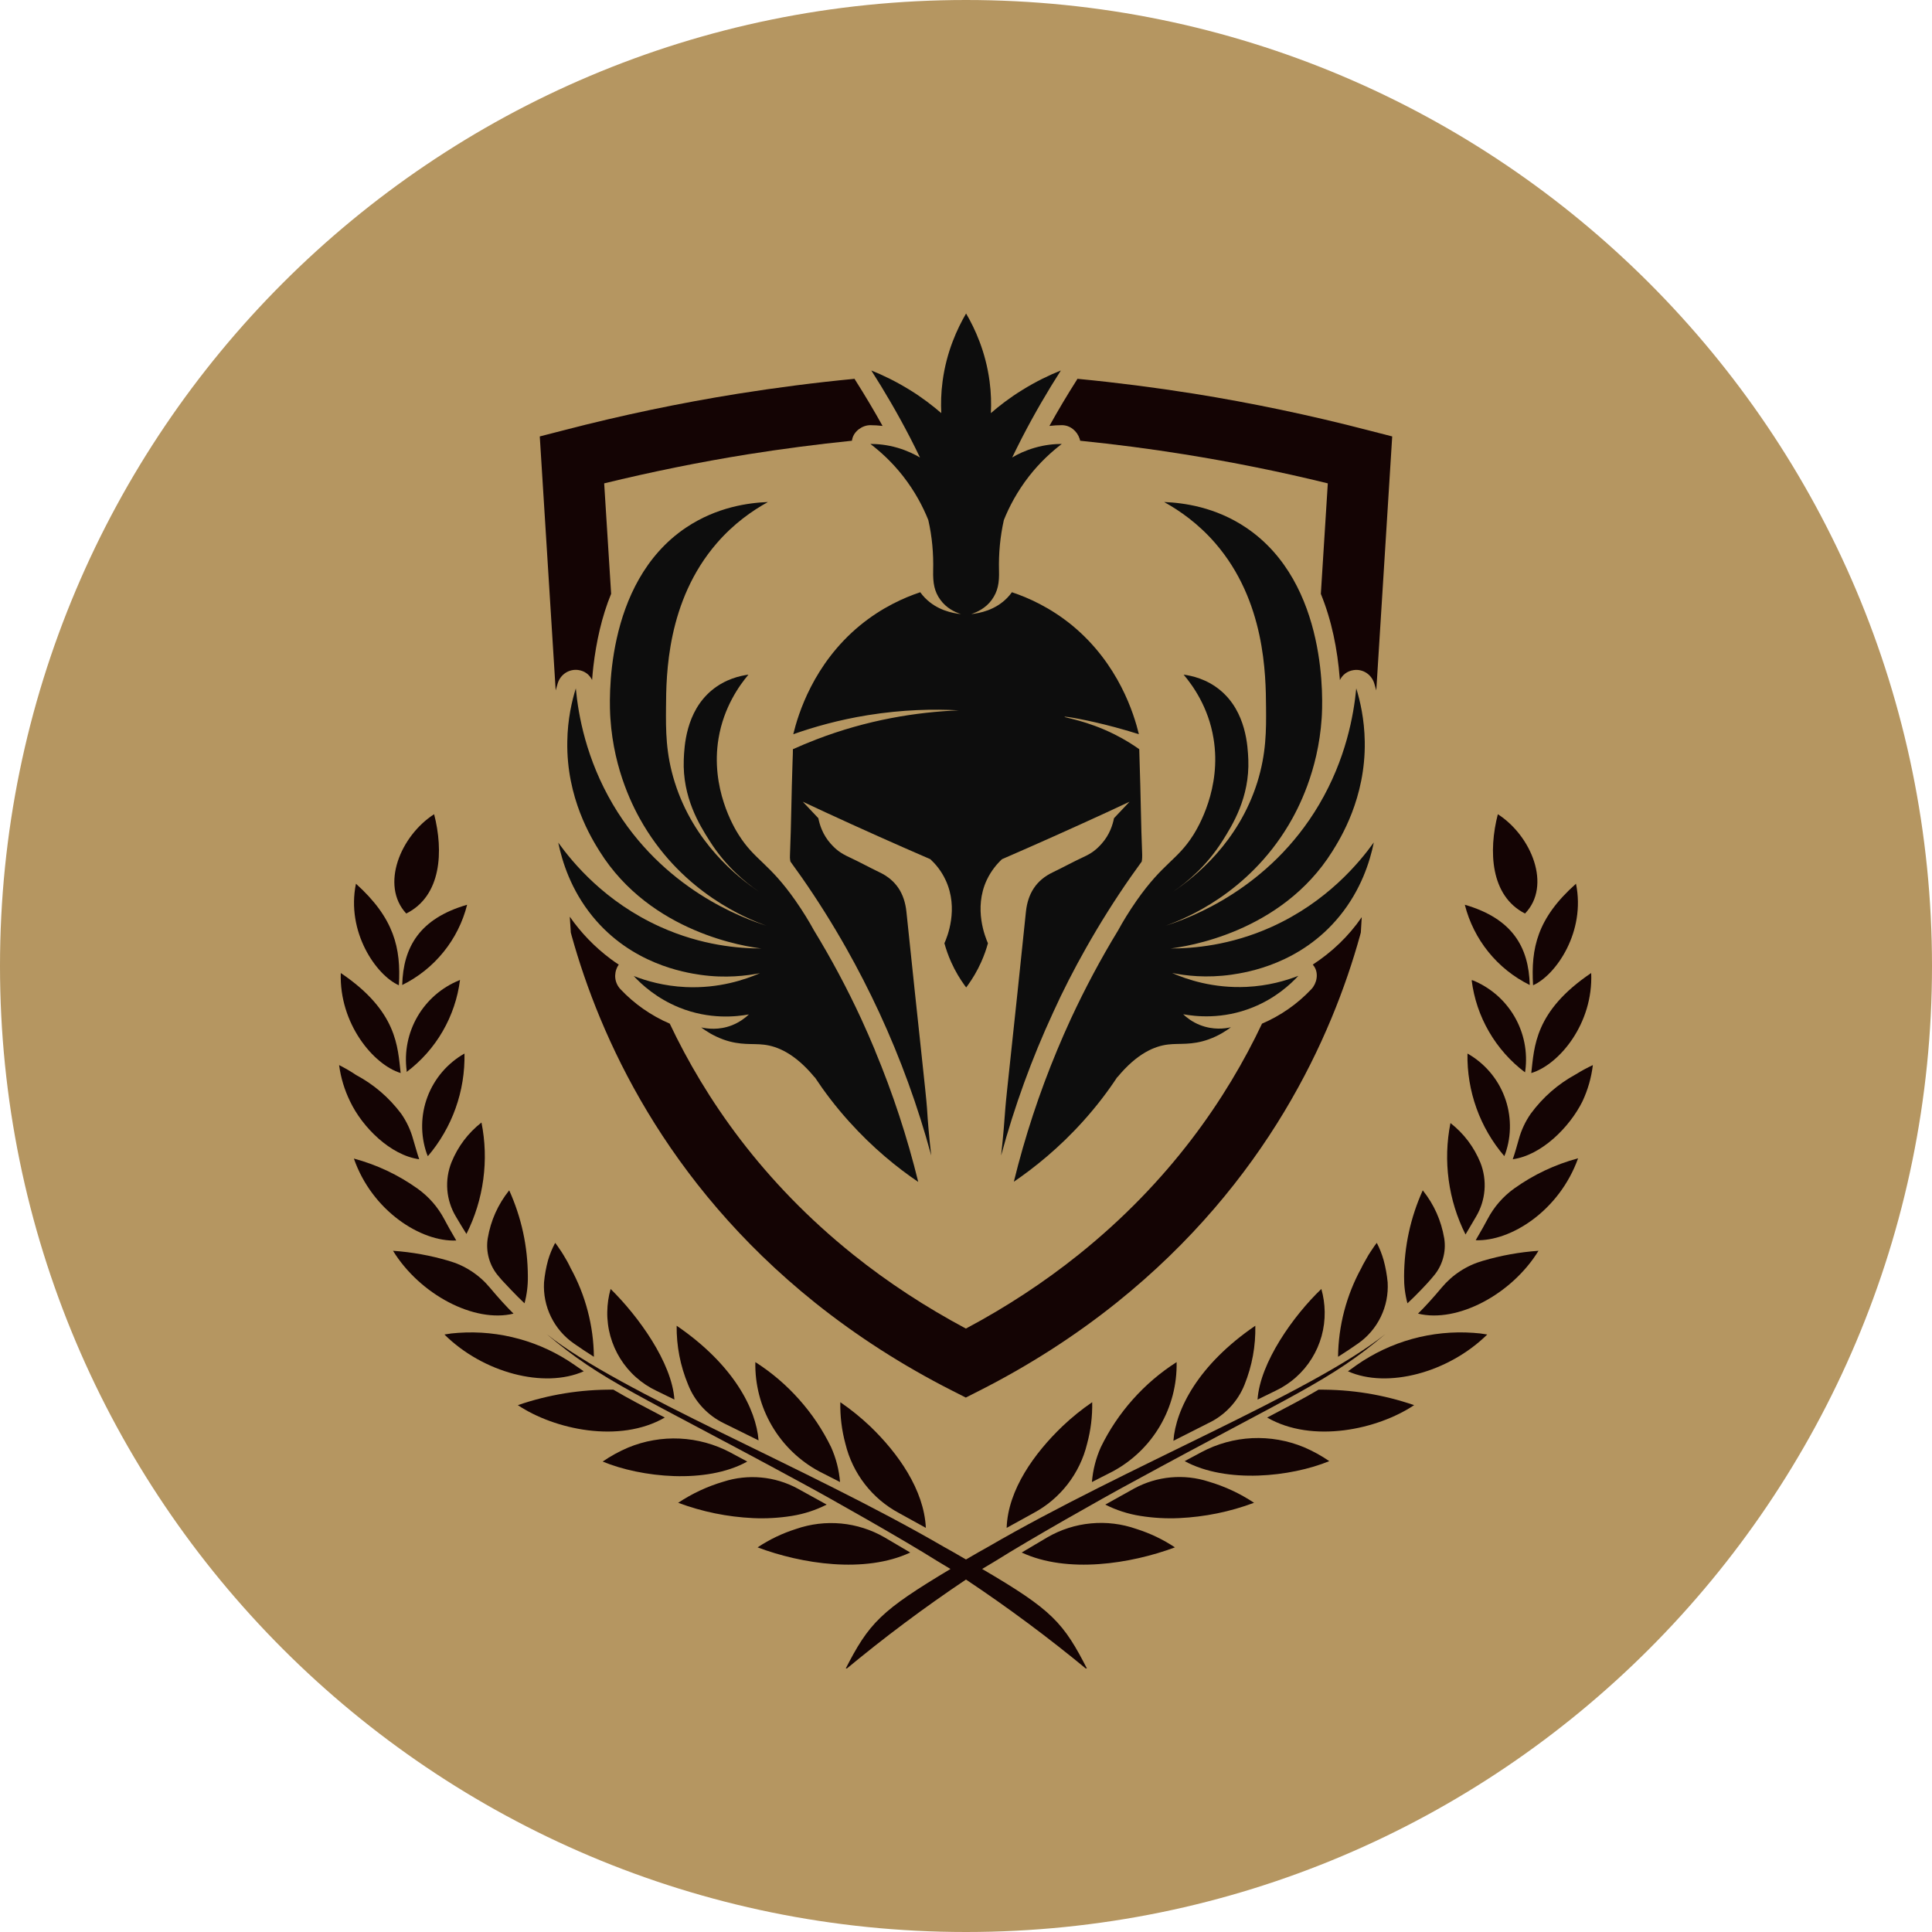 <svg xmlns="http://www.w3.org/2000/svg" xmlns:xlink="http://www.w3.org/1999/xlink" width="500" zoomAndPan="magnify" viewBox="0 0 375 375" height="500" preserveAspectRatio="xMidYMid meet" version="1.0"><defs><clipPath id="061c1d79a3"><path d="M 187.5 0 C 83.945 0 0 83.945 0 187.5 C 0 291.055 83.945 375 187.5 375 C 291.055 375 375 291.055 375 187.5 C 375 83.945 291.055 0 187.5 0 Z M 187.5 0 " clip-rule="nonzero"/></clipPath><clipPath id="71a5d67991"><path d="M 203 73 L 270.52 73 L 270.52 135 L 203 135 Z M 203 73 " clip-rule="nonzero"/></clipPath><clipPath id="35d885e2fd"><path d="M 104.77 73 L 172 73 L 172 135 L 104.77 135 Z M 104.77 73 " clip-rule="nonzero"/></clipPath><clipPath id="28d4c20485"><path d="M 110 177 L 265 177 L 265 271.59 L 110 271.59 Z M 110 177 " clip-rule="nonzero"/></clipPath><clipPath id="0b885cff54"><path d="M 153 60.84 L 222 60.84 L 222 225 L 153 225 Z M 153 60.84 " clip-rule="nonzero"/></clipPath><clipPath id="a667436f61"><path d="M 65.047 206 L 82 206 L 82 226 L 65.047 226 Z M 65.047 206 " clip-rule="nonzero"/></clipPath><clipPath id="baed58ec95"><path d="M 76 158.094 L 86 158.094 L 86 178 L 76 178 Z M 76 158.094 " clip-rule="nonzero"/></clipPath><clipPath id="d696c80bb9"><path d="M 289 158.094 L 299 158.094 L 299 178 L 289 178 Z M 289 158.094 " clip-rule="nonzero"/></clipPath><clipPath id="0e61f5ff99"><path d="M 106 258 L 269 258 L 269 323.844 L 106 323.844 Z M 106 258 " clip-rule="nonzero"/></clipPath></defs><g clip-path="url(#061c1d79a3)"><rect x="-37.5" width="450" fill="#b59661" y="-37.5" height="450" fill-opacity="1"/></g><g clip-path="url(#71a5d67991)"><path fill="#140404" d="M 203.691 82.672 C 204.473 82.582 205.273 82.527 206.07 82.527 C 207.723 82.512 209.074 83.664 209.57 85.191 C 209.605 85.316 209.641 85.422 209.66 85.547 C 216.441 86.238 223.207 87.109 229.902 88.191 C 239.207 89.684 248.547 91.566 257.727 93.82 L 256.375 115.273 C 258.488 120.438 259.59 126.016 260.035 131.555 C 260.051 131.695 260.051 131.855 260.07 132 C 260.586 130.969 261.488 130.242 262.77 130.062 C 264.578 129.812 266.215 130.934 266.746 132.656 C 266.887 133.098 267.012 133.562 267.137 134.004 L 270.227 84.711 L 265.469 83.488 C 254.387 80.609 243.059 78.23 231.766 76.418 C 224.289 75.23 216.727 74.254 209.125 73.527 C 209.09 73.598 209.055 73.648 209.02 73.723 C 207.156 76.652 205.379 79.633 203.691 82.672 Z M 203.691 82.672 " fill-opacity="1" fill-rule="nonzero"/></g><g clip-path="url(#35d885e2fd)"><path fill="#140404" d="M 112.227 130.047 C 113.504 130.223 114.41 130.949 114.926 131.98 C 114.996 131.094 115.066 130.203 115.176 129.316 C 115.742 124.539 116.789 119.73 118.621 115.254 L 117.27 93.82 C 126.449 91.586 135.789 89.684 145.094 88.191 C 151.789 87.129 158.555 86.238 165.355 85.547 C 165.375 85.422 165.391 85.316 165.426 85.191 C 165.781 83.664 167.398 82.527 168.926 82.527 C 169.723 82.527 170.504 82.582 171.305 82.672 C 169.617 79.633 167.84 76.652 165.977 73.723 C 165.941 73.648 165.906 73.598 165.871 73.527 C 158.27 74.254 150.723 75.23 143.23 76.422 C 131.938 78.23 120.59 80.609 109.527 83.488 L 104.77 84.711 L 107.859 134.004 C 107.984 133.543 108.109 133.098 108.25 132.637 C 108.781 130.914 110.434 129.812 112.227 130.047 Z M 112.227 130.047 " fill-opacity="1" fill-rule="nonzero"/></g><g clip-path="url(#28d4c20485)"><path fill="#140404" d="M 254.812 187.223 C 254.922 187.348 255.008 187.469 255.098 187.613 C 255.984 188.98 255.594 190.879 254.531 192 C 251.848 194.855 248.562 197.148 244.957 198.691 C 238.086 213.199 227.043 229.359 209.305 243.562 C 202.625 248.91 195.293 253.719 187.48 257.875 C 179.668 253.703 172.332 248.91 165.656 243.562 C 147.918 229.359 136.875 213.199 130 198.691 C 126.398 197.148 123.113 194.855 120.43 192 C 119.293 190.789 119.098 189.07 119.863 187.613 C 119.934 187.488 120.004 187.363 120.109 187.238 C 119.562 186.883 119.027 186.512 118.512 186.121 C 115.422 183.812 112.762 181.043 110.594 177.934 L 110.754 180.367 L 110.789 180.988 L 110.949 181.594 C 116.398 201.195 129.008 229.465 158.199 252.852 C 166.277 259.312 175.211 265.051 184.762 269.898 L 187.461 271.266 L 190.16 269.898 C 199.715 265.051 208.664 259.312 216.727 252.852 C 245.918 229.465 258.543 201.195 263.977 181.594 L 264.137 180.988 L 264.312 178.023 C 261.773 181.719 258.523 184.809 254.812 187.223 Z M 254.812 187.223 " fill-opacity="1" fill-rule="nonzero"/></g><path fill="#0d0d0d" d="M 169.828 203.844 C 168.977 201.801 168.09 199.777 167.168 197.77 C 164.434 191.855 161.359 186.102 157.969 180.547 C 157.098 178.945 155.91 176.977 154.398 174.809 C 149.215 167.406 146.551 167.051 143.391 162.059 C 142.484 160.641 137.867 152.988 139.465 143.344 C 140.477 137.238 143.551 132.992 145.273 130.949 C 143.676 131.164 140.816 131.785 138.188 133.953 C 133.09 138.16 132.824 144.941 132.719 147.43 C 132.434 154.797 135.809 160.18 137.691 163.145 C 140.762 168.027 144.508 171.168 147.332 173.086 C 143.016 170.191 134.637 163.48 130.977 151.867 C 129.203 146.258 129.238 141.695 129.273 137.309 C 129.309 131.023 129.414 116.656 139.129 105.434 C 142.414 101.633 146 99.129 149.055 97.445 C 145.309 97.586 139.129 98.402 133.145 102.414 C 117.074 113.23 118.281 136.613 118.477 139.438 C 119.152 149.719 123.078 157.09 124.906 160.145 C 132.824 173.406 144.898 178.289 148.754 179.676 C 144.137 178.203 128.652 172.574 118.957 156.129 C 113.773 147.324 112.246 138.816 111.766 133.613 C 111.02 136.012 110.168 139.582 110.113 143.949 C 109.918 154.906 114.836 162.754 116.383 165.238 C 126.324 181.148 144.969 183.758 147.777 184.098 C 143.426 184.098 136.215 183.527 128.207 179.922 C 117.43 175.078 111.145 167.422 108.355 163.551 C 109.121 167.246 110.824 172.73 114.996 177.848 C 122.543 187.117 132.879 188.766 135.934 189.211 C 140.852 189.922 144.953 189.387 147.512 188.891 C 144.652 190.133 139.555 191.891 133.074 191.59 C 128.867 191.395 125.422 190.383 123.004 189.441 C 124.566 191.129 127.461 193.773 131.812 195.551 C 137.762 197.965 143.035 197.324 145.359 196.898 C 144.688 197.539 143.602 198.391 142.094 198.996 C 139.535 200.008 137.23 199.668 136.094 199.422 C 137.016 200.113 138.453 201.055 140.391 201.766 C 143.746 202.973 146.055 202.492 148.328 202.777 C 150.793 203.078 154.238 204.391 158.129 209.117 C 158.129 209.098 158.129 209.082 158.129 209.062 C 159.977 211.852 162.176 214.781 164.805 217.691 C 169.438 222.84 174.164 226.66 178.23 229.41 C 176.098 220.73 173.293 212.188 169.848 203.93 C 169.848 203.879 169.848 203.859 169.828 203.844 Z M 169.828 203.844 " fill-opacity="1" fill-rule="nonzero"/><g clip-path="url(#0b885cff54)"><path fill="#0d0d0d" d="M 210.777 184.043 C 213.457 179.301 216.352 174.688 219.461 170.23 C 220.172 169.215 220.879 168.223 221.609 167.227 C 221.715 166.641 221.699 166.164 221.699 165.895 C 221.449 159.91 221.414 153.91 221.199 147.926 C 221.164 146.773 221.148 145.848 221.129 145.422 C 220.027 144.641 218.43 143.594 216.371 142.562 C 211.043 139.883 206.586 139.297 206.621 139.137 C 206.656 138.996 210.953 139.688 216.441 141.16 C 218.359 141.676 219.938 142.156 221.059 142.512 C 220.117 138.641 217.168 128.875 208.133 121.414 C 203.852 117.898 199.555 116 196.41 114.953 C 196.145 115.324 195.844 115.699 195.488 116.055 C 193.164 118.434 190.18 119.02 188.512 119.195 C 189.684 118.805 191.332 118.043 192.504 116.426 C 193.695 114.773 193.98 113.121 193.906 110.727 C 193.82 107.387 194.141 104.102 194.848 100.941 C 195.879 98.367 197.426 95.402 199.75 92.418 C 201.918 89.648 204.188 87.625 206.09 86.168 C 204.738 86.168 202.875 86.309 200.762 86.934 C 198.969 87.465 197.512 88.156 196.465 88.797 C 197.086 87.52 197.727 86.223 198.402 84.906 C 200.816 80.238 203.355 75.906 205.91 71.91 C 203.691 72.797 201.117 74.023 198.402 75.711 C 195.984 77.203 193.961 78.766 192.328 80.184 C 192.418 78.375 192.383 76.297 192.078 74.023 C 191.316 68.27 189.238 63.777 187.516 60.848 C 185.812 63.777 183.715 68.25 182.953 74.023 C 182.648 76.297 182.613 78.375 182.703 80.184 C 181.051 78.766 179.047 77.203 176.629 75.711 C 173.895 74.023 171.34 72.797 169.121 71.91 C 171.676 75.906 174.215 80.238 176.629 84.906 C 177.305 86.223 177.945 87.5 178.566 88.797 C 177.5 88.176 176.062 87.465 174.27 86.934 C 172.156 86.309 170.309 86.168 168.941 86.168 C 170.844 87.625 173.113 89.648 175.281 92.418 C 177.609 95.402 179.152 98.367 180.184 100.941 C 180.91 104.121 181.211 107.387 181.125 110.727 C 181.07 113.141 181.336 114.793 182.527 116.426 C 183.699 118.043 185.348 118.824 186.52 119.195 C 184.852 119.02 181.867 118.434 179.543 116.055 C 179.188 115.699 178.887 115.324 178.621 114.953 C 175.477 116 171.18 117.898 166.898 121.414 C 157.863 128.875 154.914 138.641 153.973 142.512 C 157.949 141.109 162.797 139.723 168.426 138.816 C 175.246 137.715 181.266 137.609 186.094 137.875 C 177.875 138.215 168.375 139.703 158.414 143.539 C 156.852 144.145 155.359 144.766 153.902 145.422 C 153.902 145.848 153.883 146.773 153.832 147.926 C 153.617 153.91 153.582 159.91 153.336 165.895 C 153.316 166.164 153.297 166.641 153.422 167.227 C 154.152 168.223 154.859 169.215 155.57 170.23 C 158.68 174.688 161.574 179.301 164.254 184.043 C 166.562 188.129 168.695 192.301 170.664 196.543 C 174.801 205.477 178.176 214.762 180.75 224.281 C 180.324 220.586 180.074 217.48 179.934 215.152 C 179.773 212.633 178.406 200.77 175.938 176.992 C 175.566 173.426 173.934 170.832 170.699 169.305 C 168.73 168.363 166.812 167.297 164.824 166.375 C 163.117 165.594 162.23 164.867 161.254 163.781 C 159.672 162.023 159.086 160.055 158.84 158.812 C 157.828 157.746 156.832 156.68 155.82 155.613 C 157.293 156.309 158.785 157 160.277 157.691 C 167.078 160.836 173.844 163.855 180.574 166.766 C 181.551 167.672 182.688 168.984 183.539 170.816 C 186.148 176.371 183.824 181.949 183.309 183.086 C 183.609 184.184 184.035 185.43 184.621 186.742 C 185.422 188.535 186.344 190.027 187.215 191.234 C 187.32 191.375 187.426 191.52 187.535 191.66 C 187.641 191.52 187.746 191.375 187.852 191.234 C 188.723 190.027 189.645 188.535 190.445 186.742 C 191.031 185.43 191.457 184.203 191.758 183.086 C 191.262 181.949 188.938 176.371 191.527 170.816 C 192.383 169.004 193.516 167.672 194.492 166.766 C 201.207 163.855 207.988 160.816 214.789 157.691 C 216.281 157 217.773 156.309 219.246 155.613 C 218.234 156.68 217.242 157.746 216.227 158.812 C 215.98 160.055 215.395 162.023 213.812 163.781 C 212.836 164.867 211.965 165.594 210.246 166.375 C 208.254 167.297 206.336 168.363 204.367 169.305 C 201.137 170.832 199.5 173.426 199.129 176.992 C 196.68 200.77 195.312 212.648 195.133 215.152 C 194.973 217.48 194.727 220.57 194.316 224.281 C 196.891 214.781 200.266 205.477 204.402 196.543 C 206.32 192.301 208.469 188.129 210.777 184.043 Z M 210.777 184.043 " fill-opacity="1" fill-rule="nonzero"/></g><path fill="#0d0d0d" d="M 246.789 179.922 C 238.781 183.527 231.57 184.098 227.219 184.098 C 230.023 183.742 248.668 181.148 258.613 165.238 C 260.16 162.754 265.078 154.906 264.898 143.949 C 264.828 139.582 263.992 136.012 263.25 133.613 C 262.75 138.816 261.242 147.324 256.055 156.129 C 246.379 172.574 230.879 178.203 226.262 179.676 C 230.098 178.309 242.188 173.406 250.109 160.145 C 251.938 157.09 255.844 149.703 256.535 139.438 C 256.73 136.613 257.938 113.23 241.867 102.414 C 235.902 98.402 229.707 97.586 225.957 97.445 C 229.012 99.129 232.602 101.652 235.887 105.434 C 245.598 116.656 245.688 131.023 245.738 137.309 C 245.777 141.695 245.793 146.238 244.035 151.867 C 240.379 163.48 231.996 170.191 227.68 173.086 C 230.504 171.168 234.25 168.027 237.324 163.145 C 239.188 160.18 242.578 154.797 242.297 147.43 C 242.188 144.941 241.922 138.16 236.824 133.953 C 234.199 131.785 231.34 131.164 229.742 130.949 C 231.465 132.992 234.555 137.219 235.547 143.344 C 237.145 152.988 232.512 160.641 231.625 162.062 C 228.461 167.051 225.801 167.406 220.613 174.809 C 219.105 176.977 217.914 178.945 217.047 180.547 C 213.652 186.121 210.582 191.875 207.848 197.77 C 206.922 199.777 206.035 201.801 205.184 203.844 C 205.184 203.859 205.164 203.879 205.164 203.895 C 201.723 212.152 198.914 220.691 196.785 229.375 C 200.832 226.605 205.574 222.805 210.207 217.656 C 212.836 214.746 215.039 211.832 216.887 209.027 C 216.887 209.043 216.887 209.062 216.887 209.082 C 220.773 204.375 224.199 203.043 226.688 202.742 C 228.961 202.457 231.27 202.938 234.625 201.73 C 236.559 201.035 238 200.078 238.922 199.387 C 237.785 199.652 235.496 199.973 232.918 198.957 C 231.41 198.371 230.328 197.504 229.652 196.863 C 231.996 197.289 237.254 197.93 243.199 195.516 C 247.551 193.758 250.445 191.094 252.008 189.406 C 249.594 190.348 246.148 191.359 241.941 191.555 C 235.477 191.855 230.363 190.117 227.504 188.855 C 230.062 189.371 234.164 189.887 239.082 189.176 C 242.137 188.73 252.469 187.078 260.016 177.812 C 264.188 172.695 265.91 167.211 266.656 163.516 C 263.852 167.422 257.547 175.078 246.789 179.922 Z M 246.789 179.922 " fill-opacity="1" fill-rule="nonzero"/><path fill="#140404" d="M 159.023 285.609 L 163.051 287.664 C 162.859 285.312 162.281 283.059 161.32 280.902 C 159.676 277.523 157.605 274.434 155.105 271.629 C 152.609 268.82 149.777 266.406 146.613 264.383 C 146.59 265.461 146.641 266.539 146.766 267.609 C 146.895 268.684 147.09 269.742 147.363 270.785 C 147.633 271.832 147.977 272.852 148.387 273.852 C 148.801 274.848 149.277 275.812 149.824 276.746 C 150.367 277.676 150.977 278.566 151.645 279.418 C 152.309 280.266 153.031 281.062 153.812 281.812 C 154.59 282.562 155.414 283.254 156.285 283.891 C 157.16 284.527 158.07 285.098 159.023 285.609 Z M 159.023 285.609 " fill-opacity="1" fill-rule="nonzero"/><path fill="#140404" d="M 215.969 285.609 C 216.918 285.098 217.832 284.527 218.703 283.891 C 219.578 283.254 220.402 282.562 221.18 281.812 C 221.957 281.062 222.68 280.266 223.348 279.418 C 224.016 278.566 224.621 277.676 225.168 276.746 C 225.711 275.812 226.191 274.848 226.602 273.852 C 227.016 272.852 227.355 271.832 227.629 270.785 C 227.898 269.742 228.098 268.684 228.223 267.609 C 228.348 266.539 228.402 265.461 228.379 264.383 C 225.215 266.406 222.383 268.82 219.883 271.629 C 217.387 274.434 215.312 277.523 213.668 280.902 C 212.707 283.059 212.133 285.312 211.938 287.664 Z M 215.969 285.609 " fill-opacity="1" fill-rule="nonzero"/><path fill="#140404" d="M 140.449 287.582 C 137.301 288.508 134.363 289.879 131.633 291.691 C 136.32 293.434 141.16 294.426 146.152 294.664 C 148.691 294.781 151.215 294.637 153.723 294.234 C 156.082 293.852 158.324 293.125 160.457 292.043 L 154.777 288.906 C 153.691 288.32 152.555 287.848 151.371 287.492 C 150.188 287.133 148.98 286.898 147.746 286.785 C 146.516 286.672 145.285 286.68 144.059 286.816 C 142.828 286.949 141.625 287.203 140.449 287.582 Z M 140.449 287.582 " fill-opacity="1" fill-rule="nonzero"/><path fill="#140404" d="M 220.16 288.906 L 214.535 292.043 C 216.684 293.129 218.945 293.859 221.32 294.234 C 223.828 294.637 226.355 294.781 228.891 294.664 C 233.887 294.426 238.727 293.434 243.41 291.691 C 240.68 289.879 237.742 288.508 234.598 287.582 C 233.41 287.195 232.199 286.938 230.961 286.797 C 229.723 286.66 228.484 286.648 227.242 286.762 C 226 286.875 224.785 287.113 223.59 287.473 C 222.398 287.836 221.254 288.312 220.16 288.906 Z M 220.16 288.906 " fill-opacity="1" fill-rule="nonzero"/><path fill="#140404" d="M 121.898 280.984 C 120.168 281.723 118.527 282.621 116.977 283.688 C 124.414 286.77 137.039 288.121 145.043 283.688 L 141.773 281.93 C 140.254 281.121 138.664 280.492 137.008 280.035 C 135.348 279.578 133.66 279.309 131.941 279.227 C 130.223 279.145 128.516 279.254 126.824 279.551 C 125.129 279.844 123.488 280.324 121.898 280.984 Z M 121.898 280.984 " fill-opacity="1" fill-rule="nonzero"/><path fill="#140404" d="M 233.219 281.848 L 229.945 283.605 C 238.059 288.016 250.578 286.664 258.012 283.605 C 256.465 282.543 254.824 281.641 253.094 280.902 C 251.504 280.242 249.863 279.766 248.168 279.469 C 246.473 279.172 244.766 279.066 243.051 279.145 C 241.332 279.227 239.641 279.496 237.984 279.953 C 236.324 280.41 234.738 281.043 233.219 281.848 Z M 233.219 281.848 " fill-opacity="1" fill-rule="nonzero"/><path fill="#140404" d="M 140.5 276.254 L 147.234 279.578 C 146.773 273.547 142.422 264.895 131.336 257.324 C 131.301 261.277 132.039 265.082 133.551 268.734 C 134.199 270.379 135.121 271.852 136.32 273.148 C 137.52 274.445 138.914 275.48 140.5 276.254 Z M 140.5 276.254 " fill-opacity="1" fill-rule="nonzero"/><path fill="#140404" d="M 234.488 276.254 C 236.105 275.496 237.523 274.465 238.746 273.168 C 239.969 271.871 240.914 270.391 241.574 268.734 C 243.039 265.074 243.734 261.27 243.656 257.324 C 232.57 264.895 228.215 273.547 227.758 279.66 Z M 234.488 276.254 " fill-opacity="1" fill-rule="nonzero"/><path fill="#140404" d="M 127.414 269.953 L 130.902 271.656 C 130.418 264.465 123.871 255.434 118.52 250.188 C 118.109 251.637 117.895 253.113 117.871 254.621 C 117.855 255.418 117.902 256.211 118.004 257 C 118.102 257.793 118.262 258.57 118.473 259.34 C 118.688 260.105 118.953 260.855 119.273 261.582 C 119.594 262.312 119.965 263.016 120.383 263.691 C 120.805 264.367 121.273 265.012 121.785 265.621 C 122.301 266.23 122.852 266.801 123.449 267.328 C 124.043 267.859 124.672 268.344 125.336 268.781 C 126 269.223 126.695 269.613 127.414 269.953 Z M 127.414 269.953 " fill-opacity="1" fill-rule="nonzero"/><path fill="#140404" d="M 257.121 254.621 C 257.098 253.113 256.883 251.637 256.473 250.188 C 251.062 255.352 244.574 264.465 244.09 271.656 L 247.574 269.953 C 248.297 269.613 248.988 269.223 249.652 268.781 C 250.316 268.344 250.949 267.859 251.543 267.328 C 252.137 266.801 252.691 266.23 253.207 265.621 C 253.719 265.012 254.188 264.367 254.605 263.691 C 255.027 263.016 255.398 262.312 255.719 261.586 C 256.039 260.855 256.305 260.105 256.52 259.34 C 256.73 258.57 256.887 257.793 256.988 257 C 257.09 256.211 257.133 255.418 257.121 254.621 Z M 257.121 254.621 " fill-opacity="1" fill-rule="nonzero"/><path fill="#140404" d="M 100.512 272.738 C 107.594 277.469 120.25 280.227 129.035 275.145 C 124.629 272.82 122.035 271.492 119.059 269.734 C 112.707 269.676 106.523 270.676 100.512 272.738 Z M 100.512 272.738 " fill-opacity="1" fill-rule="nonzero"/><path fill="#140404" d="M 255.93 269.734 C 252.957 271.492 250.359 272.82 245.953 275.145 C 254.742 280.227 267.395 277.469 274.48 272.738 C 268.469 270.676 262.285 269.676 255.93 269.734 Z M 255.93 269.734 " fill-opacity="1" fill-rule="nonzero"/><path fill="#140404" d="M 111.406 260.785 C 112.57 261.598 113.812 262.434 115.273 263.355 C 115.242 260.344 114.844 257.379 114.078 254.465 C 113.316 251.551 112.207 248.773 110.758 246.133 C 110.543 245.672 110.324 245.238 110.082 244.805 C 109.84 244.375 109.598 243.969 109.352 243.562 C 109.109 243.156 108.84 242.75 108.57 242.371 C 108.32 241.977 108.051 241.602 107.758 241.238 C 107.184 242.309 106.723 243.426 106.379 244.59 C 105.992 246.008 105.73 247.449 105.594 248.914 C 105.531 250.07 105.613 251.215 105.844 252.352 C 106.074 253.484 106.441 254.57 106.953 255.609 C 107.461 256.648 108.094 257.605 108.848 258.484 C 109.602 259.359 110.457 260.129 111.406 260.785 Z M 111.406 260.785 " fill-opacity="1" fill-rule="nonzero"/><path fill="#140404" d="M 263.582 260.785 C 264.531 260.125 265.379 259.355 266.129 258.477 C 266.879 257.598 267.504 256.641 268.008 255.602 C 268.512 254.562 268.879 253.477 269.105 252.344 C 269.328 251.211 269.41 250.07 269.344 248.914 C 269.207 247.449 268.945 246.008 268.559 244.59 C 268.23 243.426 267.789 242.309 267.234 241.238 C 266.941 241.602 266.672 241.977 266.422 242.371 C 266.152 242.75 265.91 243.156 265.637 243.562 L 264.934 244.805 C 264.676 245.234 264.441 245.676 264.23 246.133 C 262.781 248.773 261.676 251.551 260.91 254.465 C 260.148 257.379 259.75 260.344 259.715 263.355 C 261.176 262.434 262.422 261.598 263.582 260.785 Z M 263.582 260.785 " fill-opacity="1" fill-rule="nonzero"/><path fill="#140404" d="M 88.965 258.703 C 88.059 258.754 87.156 258.863 86.262 259.027 C 93.777 266.465 105.621 269.574 113.301 266.168 L 111.543 264.949 C 109.906 263.809 108.188 262.812 106.383 261.961 C 104.578 261.113 102.711 260.422 100.789 259.891 C 98.867 259.359 96.914 258.992 94.93 258.793 C 92.941 258.594 90.957 258.566 88.965 258.703 Z M 88.965 258.703 " fill-opacity="1" fill-rule="nonzero"/><path fill="#140404" d="M 261.637 266.168 C 269.262 269.574 281.105 266.465 288.676 259.027 C 287.781 258.863 286.879 258.754 285.973 258.703 C 283.977 258.562 281.984 258.59 279.996 258.789 C 278.004 258.984 276.047 259.352 274.117 259.883 C 272.191 260.414 270.324 261.105 268.512 261.957 C 266.703 262.809 264.98 263.805 263.34 264.949 Z M 261.637 266.168 " fill-opacity="1" fill-rule="nonzero"/><path fill="#140404" d="M 96.781 247.727 L 97.402 248.457 C 98.051 249.16 100.105 251.375 101.809 252.973 C 102.266 251.254 102.484 249.504 102.457 247.727 C 102.43 241.91 101.223 236.348 98.836 231.043 C 96.648 233.785 95.258 236.887 94.672 240.344 C 94.461 241.672 94.539 242.977 94.906 244.27 C 95.277 245.559 95.898 246.711 96.781 247.727 Z M 96.781 247.727 " fill-opacity="1" fill-rule="nonzero"/><path fill="#140404" d="M 277.59 248.457 L 278.211 247.727 C 279.09 246.711 279.715 245.559 280.082 244.27 C 280.453 242.977 280.531 241.672 280.32 240.344 C 279.73 236.887 278.344 233.785 276.156 231.043 C 273.77 236.348 272.562 241.91 272.531 247.727 C 272.508 249.504 272.723 251.254 273.184 252.973 C 274.914 251.375 276.941 249.215 277.59 248.457 Z M 277.59 248.457 " fill-opacity="1" fill-rule="nonzero"/><path fill="#140404" d="M 87.098 244.727 C 83.566 243.684 79.961 243.035 76.285 242.777 C 81.504 251.27 92.074 256.84 99.672 254.973 C 98.348 253.676 96.699 251.863 95.074 249.918 C 94.035 248.672 92.836 247.605 91.477 246.723 C 90.117 245.836 88.66 245.172 87.098 244.727 Z M 87.098 244.727 " fill-opacity="1" fill-rule="nonzero"/><path fill="#140404" d="M 279.832 249.918 C 278.211 251.863 276.562 253.676 275.238 254.973 C 282.836 256.84 293.406 251.27 298.625 242.777 C 294.949 243.035 291.344 243.684 287.809 244.727 C 286.25 245.172 284.793 245.836 283.434 246.723 C 282.074 247.605 280.875 248.672 279.832 249.918 Z M 279.832 249.918 " fill-opacity="1" fill-rule="nonzero"/><path fill="#140404" d="M 88.48 236.125 C 89.18 237.316 89.91 238.531 90.535 239.508 C 92.211 236.164 93.301 232.641 93.801 228.934 C 94.301 225.23 94.184 221.543 93.453 217.875 C 90.84 219.934 88.902 222.5 87.641 225.582 C 87.301 226.434 87.062 227.312 86.922 228.219 C 86.785 229.125 86.754 230.039 86.824 230.953 C 86.898 231.867 87.074 232.762 87.355 233.633 C 87.633 234.508 88.008 235.34 88.48 236.125 Z M 88.48 236.125 " fill-opacity="1" fill-rule="nonzero"/><path fill="#140404" d="M 286.512 236.125 C 286.973 235.348 287.344 234.523 287.617 233.66 C 287.891 232.793 288.066 231.91 288.137 231.004 C 288.211 230.102 288.18 229.199 288.047 228.301 C 287.914 227.406 287.684 226.535 287.352 225.688 C 286.09 222.609 284.152 220.039 281.535 217.984 C 280.805 221.652 280.691 225.336 281.191 229.043 C 281.691 232.75 282.781 236.273 284.457 239.613 C 285.078 238.531 285.809 237.316 286.512 236.125 Z M 286.512 236.125 " fill-opacity="1" fill-rule="nonzero"/><path fill="#140404" d="M 68.688 224.879 C 72.227 235.07 81.773 241.102 88.559 240.777 C 87.398 238.805 86.773 237.668 86.262 236.695 C 85.004 234.309 83.281 232.328 81.098 230.746 C 77.312 228.043 73.176 226.086 68.688 224.879 Z M 68.688 224.879 " fill-opacity="1" fill-rule="nonzero"/><path fill="#140404" d="M 288.73 236.641 C 288.215 237.613 287.594 238.75 286.43 240.723 C 293.219 240.992 302.656 235.02 306.305 224.824 C 301.816 226.035 297.68 227.988 293.895 230.691 C 291.707 232.273 289.988 234.254 288.73 236.641 Z M 288.73 236.641 " fill-opacity="1" fill-rule="nonzero"/><path fill="#140404" d="M 83.043 224.418 C 84.219 223.043 85.258 221.574 86.16 220.008 C 87.066 218.445 87.824 216.812 88.43 215.109 C 89.039 213.406 89.488 211.664 89.777 209.879 C 90.066 208.094 90.191 206.297 90.156 204.492 C 89.336 204.953 88.566 205.484 87.84 206.086 C 87.113 206.684 86.445 207.34 85.832 208.055 C 85.223 208.77 84.676 209.531 84.199 210.34 C 83.719 211.148 83.312 211.992 82.98 212.875 C 82.648 213.754 82.395 214.656 82.219 215.578 C 82.047 216.504 81.949 217.434 81.938 218.375 C 81.926 219.316 81.992 220.25 82.141 221.18 C 82.293 222.105 82.52 223.016 82.828 223.906 C 82.91 224.094 82.988 224.258 83.043 224.418 Z M 83.043 224.418 " fill-opacity="1" fill-rule="nonzero"/><path fill="#140404" d="M 284.836 204.492 C 284.801 206.301 284.934 208.098 285.227 209.883 C 285.52 211.668 285.973 213.41 286.586 215.113 C 287.195 216.816 287.957 218.449 288.867 220.012 C 289.777 221.578 290.824 223.047 292 224.418 C 292 224.258 292.137 224.094 292.191 223.906 C 292.496 223.016 292.727 222.105 292.875 221.176 C 293.023 220.246 293.09 219.312 293.074 218.371 C 293.062 217.43 292.965 216.5 292.789 215.574 C 292.613 214.648 292.359 213.746 292.023 212.867 C 291.691 211.988 291.285 211.145 290.805 210.332 C 290.324 209.523 289.777 208.762 289.164 208.051 C 288.551 207.336 287.883 206.68 287.156 206.082 C 286.43 205.484 285.656 204.953 284.836 204.492 Z M 284.836 204.492 " fill-opacity="1" fill-rule="nonzero"/><g clip-path="url(#a667436f61)"><path fill="#140404" d="M 81.367 225.012 C 80.961 223.852 80.555 222.309 80.203 221.176 C 79.711 219.359 78.926 217.684 77.852 216.145 C 75.488 213.008 72.578 210.512 69.117 208.656 C 68.059 207.945 66.961 207.309 65.82 206.734 C 66.148 209.203 66.863 211.555 67.957 213.793 C 70.336 218.793 75.77 224.23 81.367 225.012 Z M 81.367 225.012 " fill-opacity="1" fill-rule="nonzero"/></g><path fill="#140404" d="M 297.137 216.145 C 296.062 217.684 295.277 219.359 294.785 221.176 C 294.434 222.418 294.027 223.879 293.625 225.012 C 299.219 224.23 304.656 218.793 307.145 213.793 C 308.199 211.551 308.875 209.195 309.172 206.734 C 308.035 207.262 306.938 207.859 305.871 208.52 C 302.398 210.418 299.488 212.957 297.137 216.145 Z M 297.137 216.145 " fill-opacity="1" fill-rule="nonzero"/><path fill="#140404" d="M 77.77 208.277 C 77.176 203.246 77.176 196.297 66.145 188.863 C 65.82 198.676 72.473 206.652 77.77 208.277 Z M 77.77 208.277 " fill-opacity="1" fill-rule="nonzero"/><path fill="#140404" d="M 297.219 208.277 C 302.629 206.652 309.277 198.676 308.848 188.863 C 297.816 196.297 297.816 203.246 297.219 208.277 Z M 297.219 208.277 " fill-opacity="1" fill-rule="nonzero"/><path fill="#140404" d="M 89.156 190.27 C 88.309 190.609 87.496 191.02 86.719 191.496 C 85.938 191.973 85.203 192.508 84.516 193.105 C 83.824 193.703 83.188 194.355 82.605 195.059 C 82.023 195.758 81.5 196.504 81.043 197.293 C 80.582 198.082 80.191 198.902 79.867 199.758 C 79.543 200.609 79.293 201.484 79.113 202.379 C 78.934 203.273 78.828 204.18 78.797 205.09 C 78.77 206.004 78.812 206.91 78.934 207.816 C 78.93 207.898 78.93 207.98 78.934 208.059 C 80.352 206.992 81.648 205.793 82.824 204.469 C 84 203.141 85.035 201.707 85.922 200.172 C 86.812 198.637 87.539 197.031 88.105 195.348 C 88.676 193.668 89.066 191.949 89.289 190.188 Z M 89.156 190.27 " fill-opacity="1" fill-rule="nonzero"/><path fill="#140404" d="M 296.059 207.816 C 296.176 206.91 296.223 206.004 296.191 205.09 C 296.164 204.18 296.059 203.273 295.879 202.379 C 295.699 201.484 295.449 200.609 295.125 199.758 C 294.801 198.902 294.41 198.082 293.949 197.293 C 293.488 196.504 292.969 195.758 292.387 195.059 C 291.805 194.355 291.168 193.703 290.477 193.105 C 289.785 192.508 289.051 191.973 288.273 191.496 C 287.496 191.02 286.684 190.609 285.836 190.27 L 285.648 190.27 C 285.867 192.027 286.262 193.75 286.828 195.43 C 287.395 197.109 288.125 198.719 289.016 200.254 C 289.902 201.789 290.938 203.219 292.113 204.547 C 293.289 205.875 294.586 207.074 296.004 208.141 C 296.031 208.035 296.051 207.926 296.059 207.816 Z M 296.059 207.816 " fill-opacity="1" fill-rule="nonzero"/><path fill="#140404" d="M 78.07 191.188 C 79.621 190.422 81.07 189.5 82.422 188.422 C 83.773 187.344 84.992 186.129 86.082 184.785 C 87.168 183.441 88.102 181.996 88.875 180.449 C 89.648 178.902 90.246 177.289 90.668 175.613 C 81.422 178.289 78.258 183.859 78.07 191.188 Z M 78.07 191.188 " fill-opacity="1" fill-rule="nonzero"/><path fill="#140404" d="M 296.922 191.188 C 296.734 183.859 293.57 178.289 284.32 175.613 C 284.746 177.289 285.344 178.902 286.117 180.449 C 286.891 181.996 287.82 183.441 288.91 184.785 C 289.996 186.129 291.219 187.344 292.566 188.422 C 293.918 189.5 295.371 190.422 296.922 191.188 Z M 296.922 191.188 " fill-opacity="1" fill-rule="nonzero"/><path fill="#140404" d="M 77.418 191.242 C 77.852 184.051 76.527 178.234 69.09 171.531 C 67.172 180.859 72.984 189.27 77.418 191.242 Z M 77.418 191.242 " fill-opacity="1" fill-rule="nonzero"/><path fill="#140404" d="M 297.57 191.242 C 302.004 189.27 307.82 180.859 305.898 171.531 C 298.355 178.234 297.137 184.051 297.57 191.242 Z M 297.57 191.242 " fill-opacity="1" fill-rule="nonzero"/><g clip-path="url(#baed58ec95)"><path fill="#140404" d="M 84.262 158.039 C 77.742 162.23 73.77 171.828 78.852 177.316 C 85.719 173.883 86.098 165.176 84.262 158.039 Z M 84.262 158.039 " fill-opacity="1" fill-rule="nonzero"/></g><g clip-path="url(#d696c80bb9)"><path fill="#140404" d="M 296.004 177.316 C 301.223 171.91 297.246 162.23 290.73 158.039 C 288.891 165.176 289.27 173.883 296.004 177.316 Z M 296.004 177.316 " fill-opacity="1" fill-rule="nonzero"/></g><path fill="#140404" d="M 174.461 293.664 L 179.707 296.559 C 179.355 289.148 174.301 282.039 168.895 276.848 C 167.09 275.133 165.16 273.574 163.105 272.168 C 163.051 274.922 163.383 277.625 164.105 280.281 C 164.453 281.699 164.941 283.062 165.574 284.375 C 166.207 285.688 166.969 286.922 167.863 288.074 C 168.754 289.227 169.754 290.273 170.867 291.219 C 171.98 292.16 173.18 292.977 174.461 293.664 Z M 174.461 293.664 " fill-opacity="1" fill-rule="nonzero"/><path fill="#140404" d="M 210.992 280.281 C 211.715 277.625 212.051 274.922 211.992 272.168 C 209.938 273.574 208.012 275.133 206.207 276.848 C 200.797 282.039 195.633 289.148 195.391 296.559 L 200.637 293.664 C 201.922 292.977 203.117 292.16 204.23 291.219 C 205.344 290.273 206.344 289.227 207.238 288.074 C 208.129 286.922 208.891 285.688 209.523 284.375 C 210.156 283.062 210.648 281.699 210.992 280.281 Z M 210.992 280.281 " fill-opacity="1" fill-rule="nonzero"/><path fill="#140404" d="M 176.68 301.344 L 171.676 298.398 C 170.387 297.652 169.035 297.055 167.617 296.605 C 166.199 296.152 164.75 295.855 163.27 295.715 C 161.789 295.578 160.309 295.598 158.832 295.773 C 157.355 295.953 155.914 296.285 154.508 296.773 C 151.852 297.613 149.363 298.805 147.047 300.344 C 155.535 303.535 167.812 305.48 176.68 301.344 Z M 176.68 301.344 " fill-opacity="1" fill-rule="nonzero"/><path fill="#140404" d="M 203.285 298.398 L 198.312 301.344 C 207.207 305.48 219.484 303.535 228.055 300.344 C 225.734 298.805 223.246 297.613 220.59 296.773 C 219.176 296.277 217.723 295.934 216.234 295.75 C 214.746 295.566 213.254 295.547 211.762 295.688 C 210.266 295.824 208.805 296.125 207.375 296.582 C 205.945 297.039 204.582 297.645 203.285 298.398 Z M 203.285 298.398 " fill-opacity="1" fill-rule="nonzero"/><g clip-path="url(#0e61f5ff99)"><path fill="#140404" d="M 155.348 287.691 C 161.32 290.906 175.383 298.883 181.789 302.914 L 184.492 304.535 C 170.973 312.648 168.703 314.918 164 324.164 C 171.527 317.902 179.359 312.043 187.496 306.59 C 195.676 312.039 203.555 317.898 211.129 324.164 C 206.422 314.918 204.258 312.512 190.633 304.535 L 193.336 302.914 C 199.742 298.883 213.805 290.906 219.781 287.691 C 251.145 270.574 258.066 268.141 268.883 258.949 C 254.418 270.438 218.508 284.715 191.848 300.207 L 189.875 301.316 L 187.496 302.695 L 185.117 301.316 L 183.141 300.207 C 156.48 284.715 120.574 270.465 106.109 258.949 C 116.922 268.141 123.844 270.574 155.348 287.691 Z M 155.348 287.691 " fill-opacity="1" fill-rule="nonzero"/></g></svg>